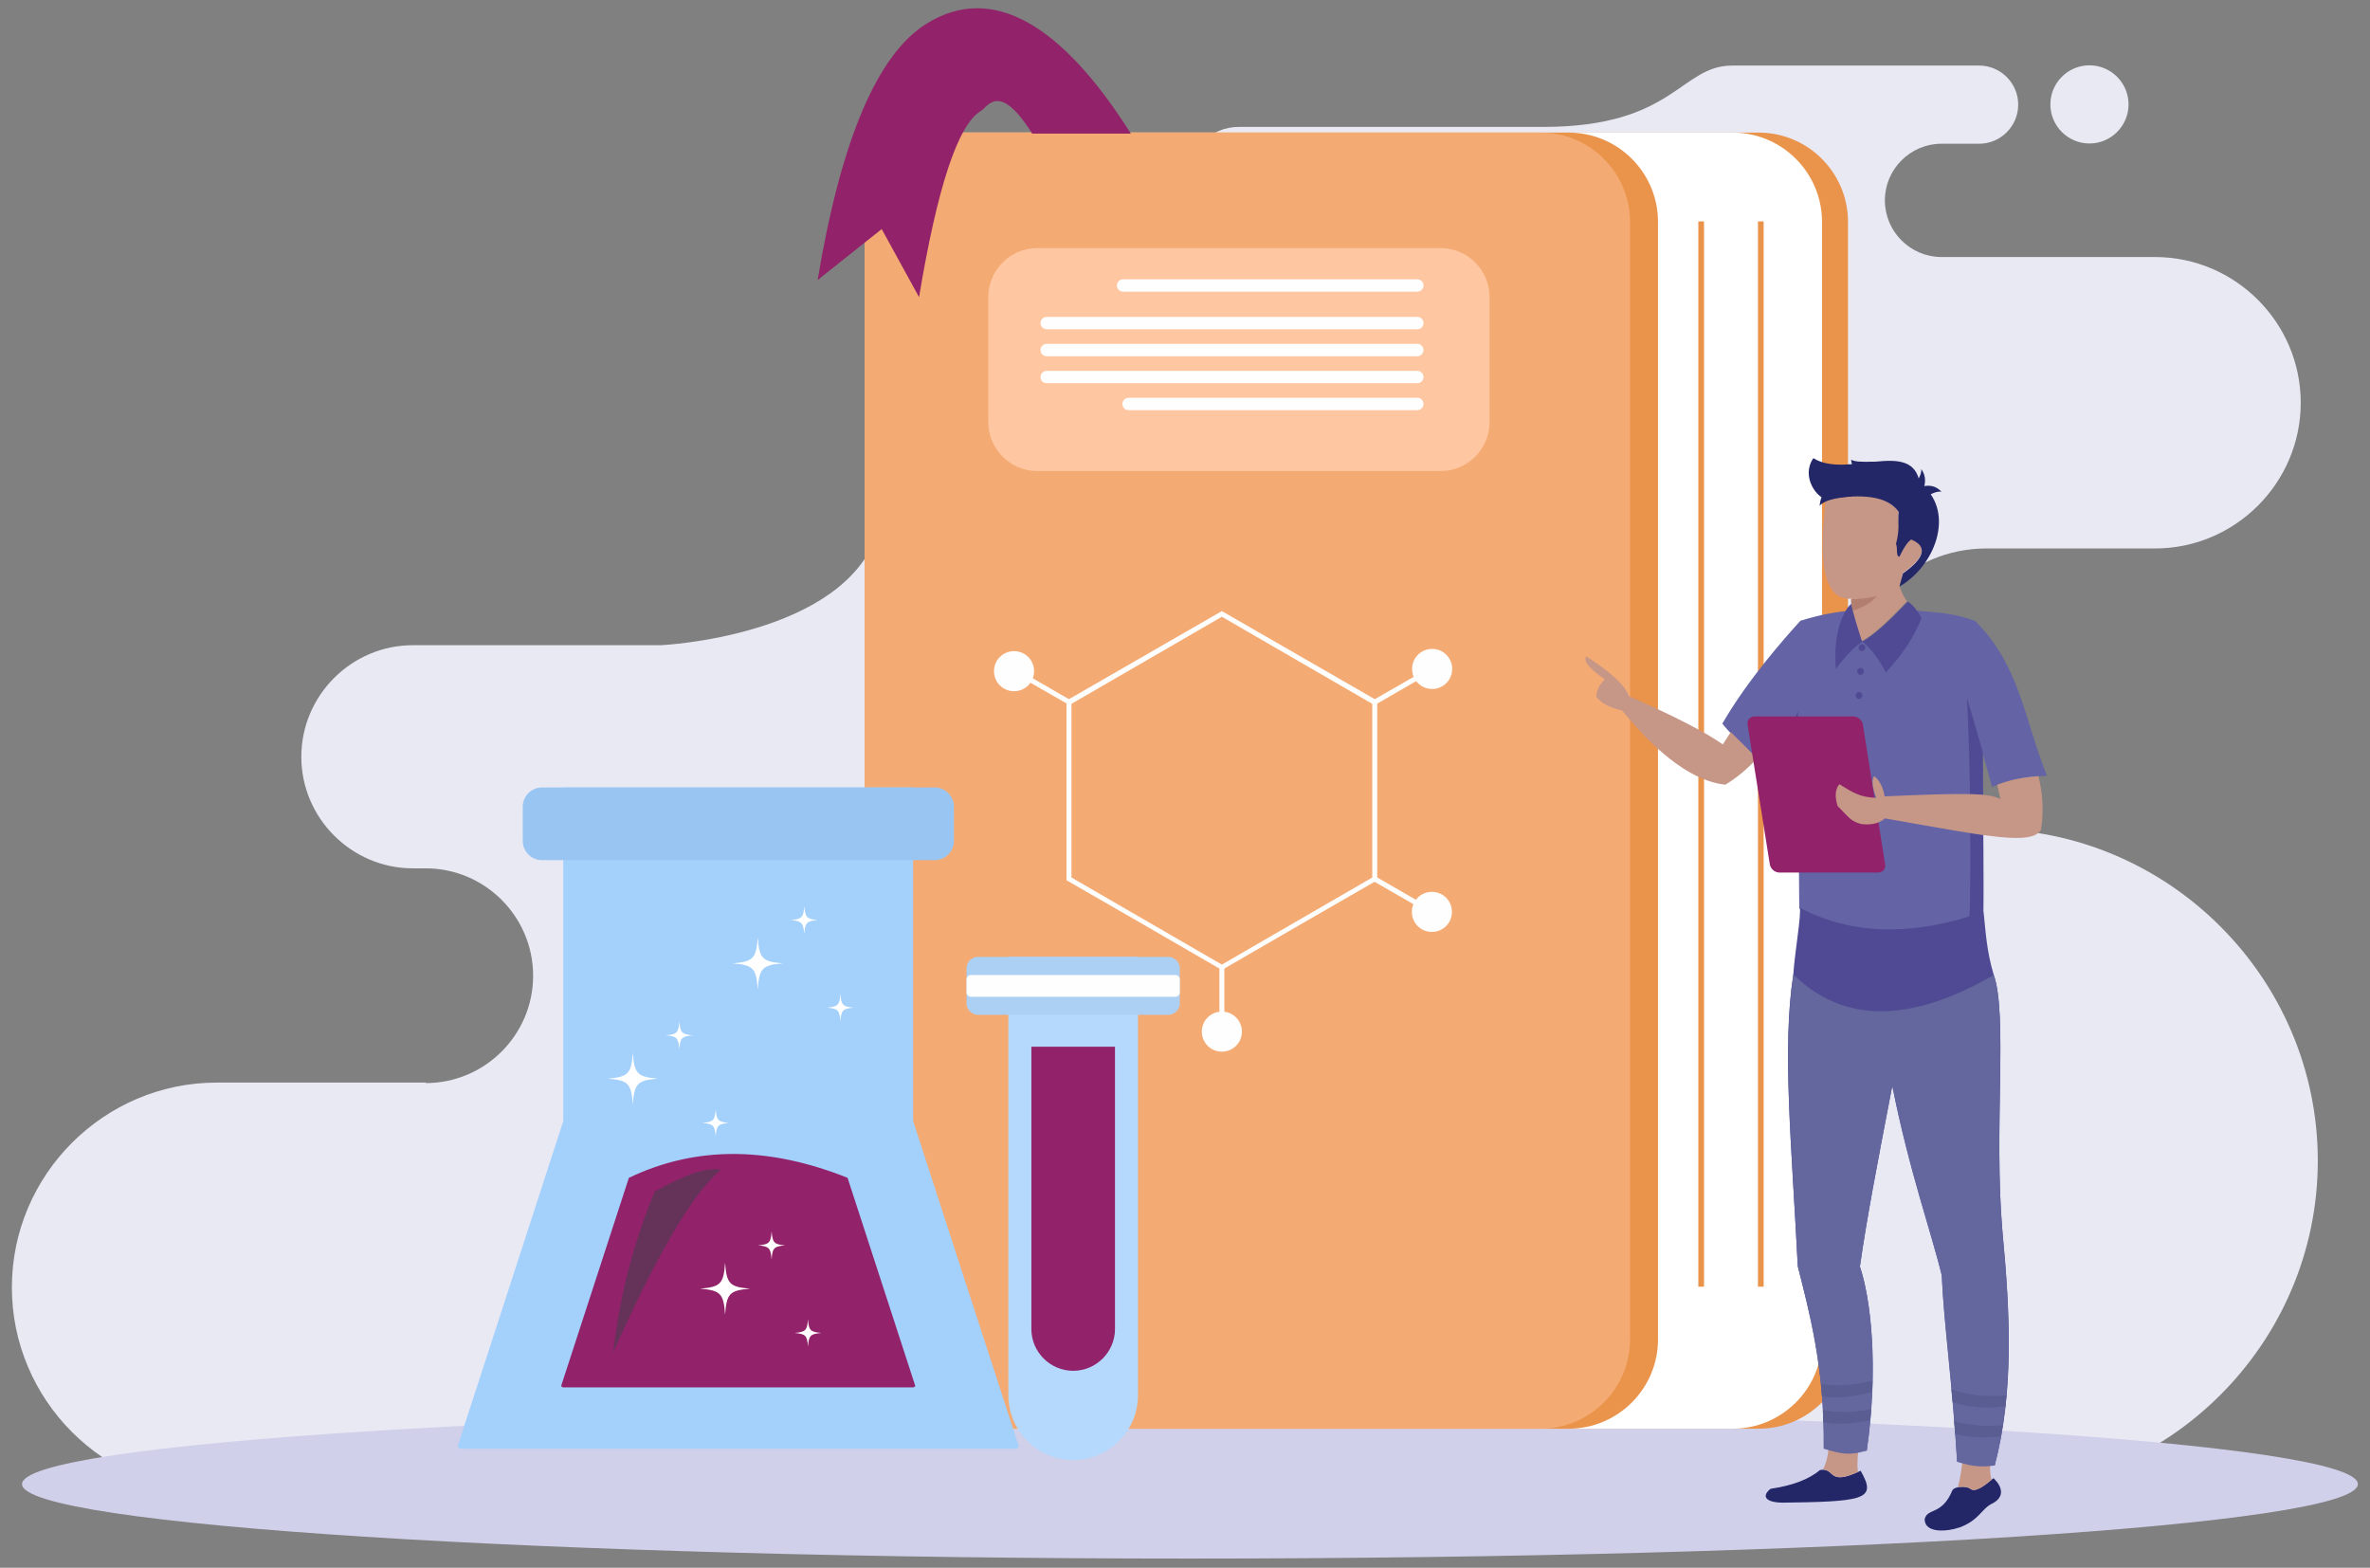 <?xml version="1.0" encoding="UTF-8"?> <svg xmlns="http://www.w3.org/2000/svg" xmlns:xlink="http://www.w3.org/1999/xlink" version="1.1" id="Layer_1" x="0px" y="0px" viewBox="0 0 958 633.7" style="enable-background:new 0 0 958 633.7;" xml:space="preserve"><rect x="0" y="0" width="958" height="633.7" fill="#808080" stroke="none"/> <style type="text/css"> .st0{fill-rule:evenodd;clip-rule:evenodd;fill:#E9E9F4;} .st1{fill-rule:evenodd;clip-rule:evenodd;fill:#D0D0EA;} .st2{fill:#EA934B;} .st3{fill:#FFFFFF;} .st4{fill:#F4AA73;} .st5{fill-rule:evenodd;clip-rule:evenodd;fill:#FFC7A1;} .st6{fill-rule:evenodd;clip-rule:evenodd;fill:#FEFEFE;} .st7{fill:#FEFEFE;} .st8{fill-rule:evenodd;clip-rule:evenodd;fill:#922269;} .st9{fill-rule:evenodd;clip-rule:evenodd;fill:#A4D0FC;} .st10{fill:#99C5F2;} .st11{fill-rule:evenodd;clip-rule:evenodd;fill:#65325A;} .st12{fill-rule:evenodd;clip-rule:evenodd;fill:#232667;} .st13{fill-rule:evenodd;clip-rule:evenodd;fill:#6363A5;} .st14{fill-rule:evenodd;clip-rule:evenodd;fill:#C69687;} .st15{fill-rule:evenodd;clip-rule:evenodd;fill:#4F4A93;} .st16{fill-rule:evenodd;clip-rule:evenodd;fill:#63679E;} .st17{fill-rule:evenodd;clip-rule:evenodd;fill:#595D91;} .st18{fill-rule:evenodd;clip-rule:evenodd;fill:#B27E70;} .st19{fill-rule:evenodd;clip-rule:evenodd;fill:#B5D9FC;} .st20{fill:#ACD0F4;} .st21{fill-rule:evenodd;clip-rule:evenodd;fill:#FFFFFF;} </style> <g> <g id="Layer_1_00000013895130376116552130000011459448392216984493_"> <g> <path class="st0" d="M844.6,58c-8.7,0-15.8-7.1-15.8-15.8s7.1-15.8,15.8-15.8s15.8,7.1,15.8,15.8S853.3,58,844.6,58L844.6,58z M172.2,437.6H87.6c-45.5,0-82.8,37.2-82.8,82.8l0,0c0,45.5,37.2,82.8,82.8,82.8h715.3c73.7,0,134-60.3,134-134l0,0 c0-73.7-60.3-134.1-134-134.1l0,0c-31.2,0-56.7-25.5-56.7-56.7l0,0c0-31.2,25.5-56.7,56.7-56.7h68.2c32.4,0,58.9-26.5,58.9-58.9 l0,0c0-32.4-26.5-58.9-58.9-58.9h-86.3c-12.6,0-22.9-10.3-22.9-22.9l0,0c0-12.6,10.3-22.9,22.9-22.9H800 c8.7,0,15.8-7.1,15.8-15.8l0,0c0-8.7-7.1-15.8-15.8-15.8h-99.8c-21,0-23.4,24.8-76.4,24.8H500.7c-11.4,0-20.7,9.3-20.7,20.7l0,0 c0,11.4,9.3,20.7,20.7,20.7h19.8c16.5,0,29.9,13.5,29.9,29.9l0,0c0,16.5-13.5,29.9-29.9,29.9h-59.7c-80.6,0-92,21.1-106.1,63 s-87.5,45.3-87.5,45.3H166.9c-24.8,0-45.1,20.3-45.1,45.1l0,0c0,24.8,20.3,45.1,45.1,45.1h5.2c23.9,0,43.4,19.5,43.4,43.4l0,0 c0,23.9-19.5,43.4-43.4,43.4l0,0L172.2,437.6z"></path> <path class="st1" d="M481,630c260,0,472.1-13.5,472.1-30.1S741,569.8,481,569.8S8.9,583.3,8.9,599.9S221,630,481,630z"></path> <path class="st2" d="M385.7,53.6h325.2c19.9,0,36.1,16.2,36.1,36.1v451.7c0,19.9-16.2,36.1-36.1,36.1H385.7 c-19.9,0-36.1-16.2-36.1-36.1V89.7C349.6,69.8,365.8,53.6,385.7,53.6z"></path> <path class="st3" d="M385.7,53.6h314.7c19.9,0,36.1,16.2,36.1,36.1v451.7c0,19.9-16.2,36.1-36.1,36.1H385.7 c-19.9,0-36.1-16.2-36.1-36.1V89.7C349.6,69.8,365.8,53.6,385.7,53.6z"></path> <path class="st2" d="M385.7,53.6h248.4c19.9,0,36.1,16.2,36.1,36.1v451.7c0,19.9-16.2,36.1-36.1,36.1H385.7 c-19.9,0-36.1-16.2-36.1-36.1V89.7C349.6,69.8,365.8,53.6,385.7,53.6L385.7,53.6z"></path> <path class="st4" d="M385.7,53.6h237.1c19.9,0,36.1,16.2,36.1,36.1v451.7c0,19.9-16.2,36.1-36.1,36.1H385.7 c-19.9,0-36.1-16.2-36.1-36.1V89.7C349.6,69.8,365.8,53.6,385.7,53.6L385.7,53.6z"></path> <rect x="686.5" y="89.5" class="st2" width="2.3" height="430.6"></rect> <rect x="710.6" y="89.5" class="st2" width="2.3" height="430.6"></rect> <path class="st5" d="M419.2,100.3h163.2c10.8,0,19.7,8.9,19.7,19.7v50.7c0,10.8-8.9,19.7-19.7,19.7H419.2 c-10.8,0-19.7-8.9-19.7-19.7V120C399.5,109.2,408.4,100.3,419.2,100.3z"></path> <path class="st6" d="M454,112.9h118.9c1.4,0,2.5,1.1,2.5,2.5l0,0c0,1.4-1.1,2.5-2.5,2.5H454c-1.4,0-2.5-1.1-2.5-2.5l0,0 C451.5,114,452.6,112.9,454,112.9z"></path> <path class="st7" d="M423.1,128.1h149.8c1.4,0,2.5,1.1,2.5,2.5l0,0c0,1.4-1.1,2.5-2.5,2.5H423.1c-1.4,0-2.5-1.1-2.5-2.5l0,0 C420.6,129.2,421.7,128.1,423.1,128.1z"></path> <path class="st7" d="M423.1,139h149.8c1.4,0,2.5,1.1,2.5,2.5l0,0c0,1.4-1.1,2.5-2.5,2.5H423.1c-1.4,0-2.5-1.1-2.5-2.5l0,0 C420.6,140.1,421.7,139,423.1,139z"></path> <path class="st7" d="M423.1,149.9h149.8c1.4,0,2.5,1.1,2.5,2.5l0,0c0,1.4-1.1,2.5-2.5,2.5H423.1c-1.4,0-2.5-1.1-2.5-2.5l0,0 C420.6,151,421.7,149.9,423.1,149.9z"></path> <path class="st6" d="M456.2,160.8h116.7c1.4,0,2.5,1.1,2.5,2.5l0,0c0,1.4-1.1,2.5-2.5,2.5H456.2c-1.4,0-2.5-1.1-2.5-2.5l0,0 C453.7,161.9,454.8,160.8,456.2,160.8z"></path> <path class="st8" d="M417.3,54.1c-13.4-21.3-17.9-11-20.9-9.2c-9.2,5.6-17.5,30.7-24.9,75.2l-15.1-27.5l-25.9,20.6 c9.5-57,24.3-91.6,44.3-103.8C401-6.7,429.1,9.6,457.1,54h-39.8V54.1z"></path> <path class="st6" d="M494.4,247.3l30.9,17.8l30.9,17.8l0.5,0.3v72.6l-0.5,0.3l-30.9,17.8l-30.9,17.9l-0.5,0.3l-0.5-0.3 l-30.9-17.9l-30.9-17.8l-0.5-0.3v-72.6l0.5-0.3l30.9-17.8l30.9-17.8l0.5-0.3L494.4,247.3L494.4,247.3z M524.3,266.9l-30.4-17.6 l-30.4,17.6l-30.4,17.6v70.2l30.4,17.6l30.4,17.6l30.4-17.6l30.4-17.6v-70.2L524.3,266.9L524.3,266.9z"></path> <polygon class="st6" points="494.9,390.4 494.9,417.9 492.9,417.9 492.9,390.4 493.9,391 "></polygon> <polygon class="st6" points="408.2,271.2 409.2,269.4 433.1,283.2 432.1,283.9 432.1,284.9 "></polygon> <polygon class="st6" points="579.4,271.3 578.4,269.6 554.7,283.2 555.7,283.9 555.7,285 "></polygon> <polygon class="st6" points="555.7,354.1 579.4,367.8 578.3,369.5 554.7,355.9 555.7,355.3 "></polygon> <path class="st6" d="M493.9,425.1c4.5,0,8.1-3.6,8.1-8.1s-3.6-8.1-8.1-8.1s-8.1,3.6-8.1,8.1S489.4,425.1,493.9,425.1z"></path> <path class="st6" d="M578.8,376.7c4.5,0,8.1-3.6,8.1-8.1s-3.6-8.1-8.1-8.1s-8.1,3.6-8.1,8.1S574.3,376.7,578.8,376.7z"></path> <path class="st6" d="M578.9,278.5c4.5,0,8.1-3.6,8.1-8.1s-3.6-8.1-8.1-8.1s-8.1,3.6-8.1,8.1S574.4,278.5,578.9,278.5z"></path> <path class="st6" d="M409.9,279.4c4.5,0,8.1-3.6,8.1-8.1s-3.6-8.1-8.1-8.1s-8.1,3.6-8.1,8.1S405.4,279.4,409.9,279.4z"></path> <polygon class="st9" points="227.7,318.3 369.1,318.3 369.1,453.1 390.2,518.1 411.9,584.8 410.8,585.6 186,585.6 184.9,584.8 206.6,518.1 227.7,453.1 "></polygon> <path class="st8" d="M369.3,560.8l0.7-0.5l-13.7-42.1l-13.7-42.1c-30.8-12.3-60.4-13.4-88.4,0l-13.7,42.1l-13.7,42.1l0.7,0.5 H369.3z"></path> <path class="st10" d="M219.1,318.3h158.7c4.3,0,7.8,3.5,7.8,7.8v13.8c0,4.3-3.5,7.8-7.8,7.8H219.1c-4.3,0-7.8-3.5-7.8-7.8v-13.8 C211.3,321.8,214.8,318.3,219.1,318.3L219.1,318.3z"></path> <path class="st11" d="M291.5,472.7c-11.4,9.5-25.9,34.2-43.6,73.9c2.5-22.1,8-43.8,16.7-64.9c12-6.9,21-9.9,26.8-8.9L291.5,472.7 z"></path> <path class="st12" d="M791.9,617.5c8.2-3,8.9-7.5,13.3-9.7c4.5-2.2,5-6.1,0.6-10.3c-3.2,2.7-7.2,6-9.4,4.3 c-1.4-1.2-6.2-1.1-7.2,0.6c-4.2,10.2-10,7-11.2,11.6c-0.1,6.2,10,4.9,13.7,3.5L791.9,617.5z"></path> <path class="st12" d="M720.5,607.4c14.5-0.2,25.3-0.4,30.4-2.1c5.4-1.8,4.3-5.3,1.2-10.8c-13.7,6.6-10-1.4-16.4-0.3 c-4.5,3.8-11.2,6.3-20,7.6C712,604.7,713.5,607.3,720.5,607.4z"></path> <path class="st13" d="M727.8,250.9c7.2-2.2,13.7-3.5,19.5-4c1,16.7,9.3,16.6,24.9-0.3c15,1.3,17.9,1.5,26.2,4.4 c18,18,19.6,38.8,29,62.6c-10.4,0.5-15.1,1.8-22.2,4.5c-1.5-5.7-2.8-10.3-3.8-13.8c0.3,31.4,0.4,52.8,0.3,64.5 c-34.4,14.3-62.8,9.4-74.4-1.7c-0.2-27.9-0.4-49.9-0.7-66.2c-4.1,5.1-7.9,9-11.5,11.8c-8.4-10.2-14.2-14.2-18.9-20.2 c10.6-18.3,25.8-35.2,31.4-41.4L727.8,250.9z"></path> <path class="st14" d="M658.4,281.4c18.1,7.9,30.7,14.4,38,19.5l3.2-5c3,3.1,6.4,6.2,10.6,10.7c-3.9,4.2-8,7.7-12.8,10.6 c-12.6-1.4-26.5-11.4-41.7-30c-4.7-1-8.2-2.8-10.4-5.4c-0.1-2.4,1-4.8,3.4-7.2c-6.3-4.3-8.8-7.4-7.5-9.3 c9.9,6.4,15.6,11.7,17.2,15.9V281.4z"></path> <path class="st15" d="M727.5,366.9c0.7,2.7-2.1,18.6-2.6,26.9c-4.6,29.6-0.7,68.2,1.8,117.9c4.4,17.5,10.9,40.8,10.5,73.6 c7.7,2.5,10.5,2.7,17.4,0.9c4.8-34.2,1.5-61.6-2.8-74.3c2.8-19.6,7-41.5,13.1-73.1c6.9,34.4,16,60,20,76.6 c0.8,18.6,4.4,43.7,6.2,75.3c5.7,1.8,9.3,2.3,15.2,1.6c7.7-29,6.4-60.6,3.1-94.8c-3.5-41,2.2-87.4-3.5-103.5 c-2.9-9.5-3.3-18-4.1-25.4C773.1,378.6,748.3,378,727.5,366.9L727.5,366.9z"></path> <path class="st15" d="M796.5,336.8c1.8,0.3,3.6,0.5,5.2,0.8c0,13.8,0.1,24.2,0,31.1c-1.6,0.8-3.9,1.6-5.7,1.9 c0-0.9,0.3-2.9,0.3-3.8c0.1-10.6,0.2-20.5,0.1-29.9l0,0L796.5,336.8z M712.4,309.1c5.1-4.4,9.9-11.6,14.5-21.6 c-0.5,3.5-0.7,8.1-0.6,13.9c-3.9,4.7-7.5,8.5-10.9,11.1c-1-1.2-2-2.4-3-3.5l0,0V309.1z M795.1,282.1c2.2,7.5,4.4,14.9,6.4,22.1 c0,6.1,0.1,11.7,0.1,17.1c-1.5-0.1-3.2-0.2-5.3-0.3C796.1,306.3,795.7,293.3,795.1,282.1L795.1,282.1z"></path> <path class="st14" d="M751.1,587c-0.3,3-0.4,5.7-0.1,8c-11.4,5.2-9.5-0.8-14.1-1c1.1-2.1,1.9-4.8,2.2-8.1 C744.1,587.4,746.9,587.7,751.1,587L751.1,587L751.1,587z M804.4,592.5c0,2.2,0.2,4.1,0.6,5.7c-3.1,2.5-6.6,5.2-8.5,3.6 c-0.9-0.8-3.3-1-5.1-0.6c0.7-2.6,1.3-5.9,1.8-9.9c4,1.1,7.1,1.5,11.3,1.1L804.4,592.5z"></path> <path class="st16" d="M724.9,393.9c20.2,19.8,47.2,19.8,81,0.2c5.7,16.1,0,62.4,3.5,103.5c3.2,34.1,4.5,65.7-3.1,94.8 c-0.6,0-1.2,0.1-1.8,0.2c-4.2,0.4-7.3,0-11.3-1.1c-0.7-0.2-1.4-0.4-2.1-0.6c-1.9-31.6-5.5-56.7-6.2-75.3 c-4-16.7-13.2-42.2-20-76.6c-6.1,31.6-10.3,53.5-13.1,73.1c4.4,12.7,7.7,40.1,2.8,74.3c-1.3,0.3-2.4,0.6-3.4,0.8 c-4.2,0.8-7,0.4-12-1c-0.6-0.2-1.3-0.4-2-0.6c0.4-32.8-6.1-56.1-10.5-73.6c-2.5-49.6-6.4-88.2-1.8-117.9L724.9,393.9z"></path> <path class="st17" d="M756.7,562.6c-7.4,2.1-14.1,2.7-20.2,1.9c-0.1-1.7-0.3-3.4-0.4-5c6.7,0.9,13.7,0.4,20.8-1.4 C756.9,559.6,756.9,561.1,756.7,562.6L756.7,562.6L756.7,562.6z M810.6,568.5c-8,1-15.1,0.4-21.3-1.7c-0.2-1.8-0.3-3.5-0.5-5.2 c6.9,2.4,14.3,3.2,22.2,2.4C810.9,565.5,810.7,567,810.6,568.5L810.6,568.5z M790.3,579.6c-0.1-1.7-0.3-3.5-0.4-5.2 c6.2,1.8,12.7,2.3,19.6,1.7c-0.2,1.5-0.5,3-0.8,4.5c-6.8,0.8-13,0.5-18.5-1l0,0H790.3z M736.8,570c6.2,1.1,12.7,1,19.5-0.4 c-0.1,1.5-0.2,3-0.4,4.5c-6.9,1.5-13.2,1.8-18.9,0.8c0-1.7-0.1-3.4-0.2-5L736.8,570z"></path> <path class="st15" d="M752.6,260.4c-0.7,0-1.3,0.7-1.3,1.5s0.7,1.3,1.4,1.3s1.3-0.7,1.3-1.5S753.3,260.4,752.6,260.4z"></path> <path class="st8" d="M749.1,289.6h-39.9c-1.8,0-3.1,1.5-2.8,3.3l9,56.5c0.3,1.8,2,3.3,3.9,3.3h39.9c1.8,0,3.1-1.5,2.8-3.3 l-9-56.5C752.7,291.1,751,289.6,749.1,289.6z"></path> <path class="st15" d="M762.2,271.9c7-7.5,11.8-14.9,14.5-22.1c-1.5-2.9-3.9-5.8-5.6-6.6c-8.1,8.5-13.3,13.2-18.2,16.1l0,0 c0-0.2-0.1-0.4-0.2-0.7c-1.3-4.5-3.2-9.7-4-14.8c-2.3,1.7-3.2,4.2-4.4,6.7c-2.1,5.6-2.8,12.2-2.2,19.9c1.5-2.1,3.1-4,4.6-5.7 c2.1-2.3,4.2-4.1,6.2-5.4c1.8,1.6,3.6,3.5,5.3,5.8c1.4,2,2.8,4.2,4.1,6.7L762.2,271.9z"></path> <path class="st14" d="M771,243.2c-1.3-1.6-2.3-3.6-3.2-6.3c0.5-1.4,0.9-3.2,1.4-5.3c8.9-6.3,10-10.9,3.4-13.7 c-1.3,0.8-2.9,3.1-4.8,6.9c-1.6,0,0-4.1-0.9-5.6c1.7-6.5,0.1-8.5,0.6-12.5c-4.6-6.5-15.7-8.3-29.4-6.2 c-1.2,12.6-5.1,42.5,10.2,41.5v1.7c0.9,5.2,2.8,10.4,4.1,14.8l0.3,0.6c5-2.9,10.1-7.6,18.2-16.1L771,243.2z"></path> <path class="st12" d="M738.8,201.7c13.7-2.1,24.1-1.4,28.7,5.2c-0.5,4,0.6,6.5-1.1,13c0.8,1.5-0.2,5.1,1.4,5.1 c1.9-3.9,3.5-6.2,4.8-6.9c6.6,2.8,5.5,7.4-3.4,13.7c-0.5,2.1-1,3.9-1.4,5.3c15.6-9.2,22.4-31.4,8.2-41.8 c-2.9-18.4-29.4-1.5-43-10.1c-5.2,7.5,1.6,16.6,5.8,16.7V201.7z"></path> <path class="st18" d="M758.7,240.9c-2.5,0.7-7.5,1.4-10.4,1.3v1.7c0.3,1,0.5,2,0.7,3l0,0c4.5-1.6,7.7-3.5,9.6-5.9L758.7,240.9z"></path> <path class="st12" d="M777.5,201.5c-1.3-1.9-1.4-3.5-0.3-4.9c3.1-0.7,5.6,0,7.6,2.2C783.3,198.4,780.9,199.3,777.5,201.5 L777.5,201.5z"></path> <path class="st12" d="M774.3,195.7c1.3,1.4,2.5,1.8,3.5,1c0.7-2.7,0.3-5.1-1.2-7.1c0.2,1.4-0.6,3.4-2.4,6.2L774.3,195.7z"></path> <path class="st12" d="M748.5,200.7c-0.1-4-1.7-6.4-4.7-7.2c-5.1,2.3-7.8,6-8.3,11C737.2,202.4,741.5,201.2,748.5,200.7 L748.5,200.7z"></path> <path class="st12" d="M757.7,186.7c-0.6,1.7,0.2,3.9-2.2,4.4c-1.6,7.3-7.4-2.5-7.2-5.3c1,0.8,4.2,1,9.5,0.8L757.7,186.7z"></path> <path class="st15" d="M752,270c-0.7,0-1.3,0.7-1.3,1.5s0.7,1.3,1.4,1.3s1.3-0.7,1.3-1.5S752.7,270,752,270z"></path> <path class="st15" d="M751.4,279.7c-0.7,0-1.3,0.7-1.3,1.5s0.7,1.3,1.4,1.3s1.3-0.7,1.3-1.5S752.1,279.7,751.4,279.7z"></path> <path class="st14" d="M824,313.7c1.6,7,2.3,13.4,1,21.8c-4.1,6.2-20.6,2.8-63.1-4.7c-1.5,1.5-4.7,2.9-9.5,2.3 c-4.4-1.2-4.7-2.4-9.6-7.3c-1.2-3.8-1-6.8,0.7-8.8c5.6,3.5,8.6,5.3,14.9,5.5c-1.7-4.5-1.9-7.5-0.8-8.8c2.2,1.8,3.6,4.5,4.2,8.2 c33.5-1.5,42.3-1.3,46.8,1.1c-0.5-2.2-0.9-4.1-1.3-5.8C812.5,315.3,816.8,314.3,824,313.7L824,313.7z"></path> <path class="st19" d="M407.6,386.8H460V564c0,14.4-11.8,26.2-26.2,26.2l0,0c-14.4,0-26.2-11.8-26.2-26.2V386.8L407.6,386.8z"></path> <path class="st20" d="M395.3,386.8h77c2.5,0,4.6,2.1,4.6,4.6v14.2c0,2.5-2.1,4.6-4.6,4.6h-77c-2.5,0-4.6-2.1-4.6-4.6v-14.2 C390.7,388.8,392.8,386.8,395.3,386.8z"></path> <path class="st8" d="M416.9,423.1h33.8v114.1c0,9.3-7.6,16.9-16.9,16.9l0,0c-9.3,0-16.9-7.6-16.9-16.9L416.9,423.1L416.9,423.1z"></path> <path class="st6" d="M392.4,394.1h82.8c0.9,0,1.7,0.8,1.7,1.7v5.4c0,0.9-0.8,1.7-1.7,1.7h-82.8c-0.9,0-1.7-0.8-1.7-1.7v-5.4 C390.7,394.9,391.5,394.1,392.4,394.1z"></path> <path class="st21" d="M293.1,510.4c-0.6,8.6-1.9,9.8-10.1,10.5c8.2,0.7,9.5,1.9,10.1,10.5c0.6-8.6,1.9-9.8,10.1-10.5 C295,520.2,293.7,519,293.1,510.4L293.1,510.4z M326.6,533.2c-0.3,4.6-1,5.2-5.4,5.6c4.4,0.4,5.1,1,5.4,5.6 c0.3-4.6,1-5.2,5.4-5.6C327.6,538.4,326.9,537.8,326.6,533.2L326.6,533.2z M311.9,497.7c-0.3,4.7-1,5.3-5.5,5.7 c4.5,0.4,5.1,1,5.5,5.7c0.3-4.7,1-5.3,5.5-5.7C312.9,503,312.3,502.4,311.9,497.7z"></path> <path class="st21" d="M306.3,378.9c-0.6,8.6-1.9,9.8-10.1,10.5c8.2,0.7,9.5,1.9,10.1,10.5c0.6-8.6,1.9-9.8,10.1-10.5 C308.2,388.7,306.9,387.5,306.3,378.9L306.3,378.9z M339.7,401.7c-0.3,4.6-1,5.2-5.4,5.6c4.4,0.4,5.1,1,5.4,5.6 c0.3-4.6,1-5.2,5.4-5.6C340.7,406.9,340,406.3,339.7,401.7L339.7,401.7z M325.1,366.2c-0.3,4.7-1,5.3-5.5,5.7 c4.4,0.4,5.1,1,5.5,5.7c0.3-4.7,1-5.3,5.5-5.7C326.1,371.5,325.5,370.9,325.1,366.2z"></path> <path class="st21" d="M255.8,425.5c-0.6,8.6-1.9,9.8-10.1,10.5c8.2,0.7,9.5,1.9,10.1,10.5c0.6-8.6,1.9-9.8,10.1-10.5 C257.7,435.3,256.4,434.1,255.8,425.5L255.8,425.5z M289.3,448.3c-0.3,4.6-1,5.2-5.4,5.6c4.4,0.4,5.1,1,5.4,5.6 c0.3-4.6,1-5.2,5.4-5.6C290.3,453.5,289.6,452.9,289.3,448.3L289.3,448.3z M274.6,412.8c-0.3,4.7-1,5.3-5.5,5.7 c4.5,0.4,5.1,1,5.5,5.7c0.3-4.7,1-5.3,5.5-5.7C275.6,418.1,275,417.5,274.6,412.8z"></path> </g> </g> </g> </svg> 